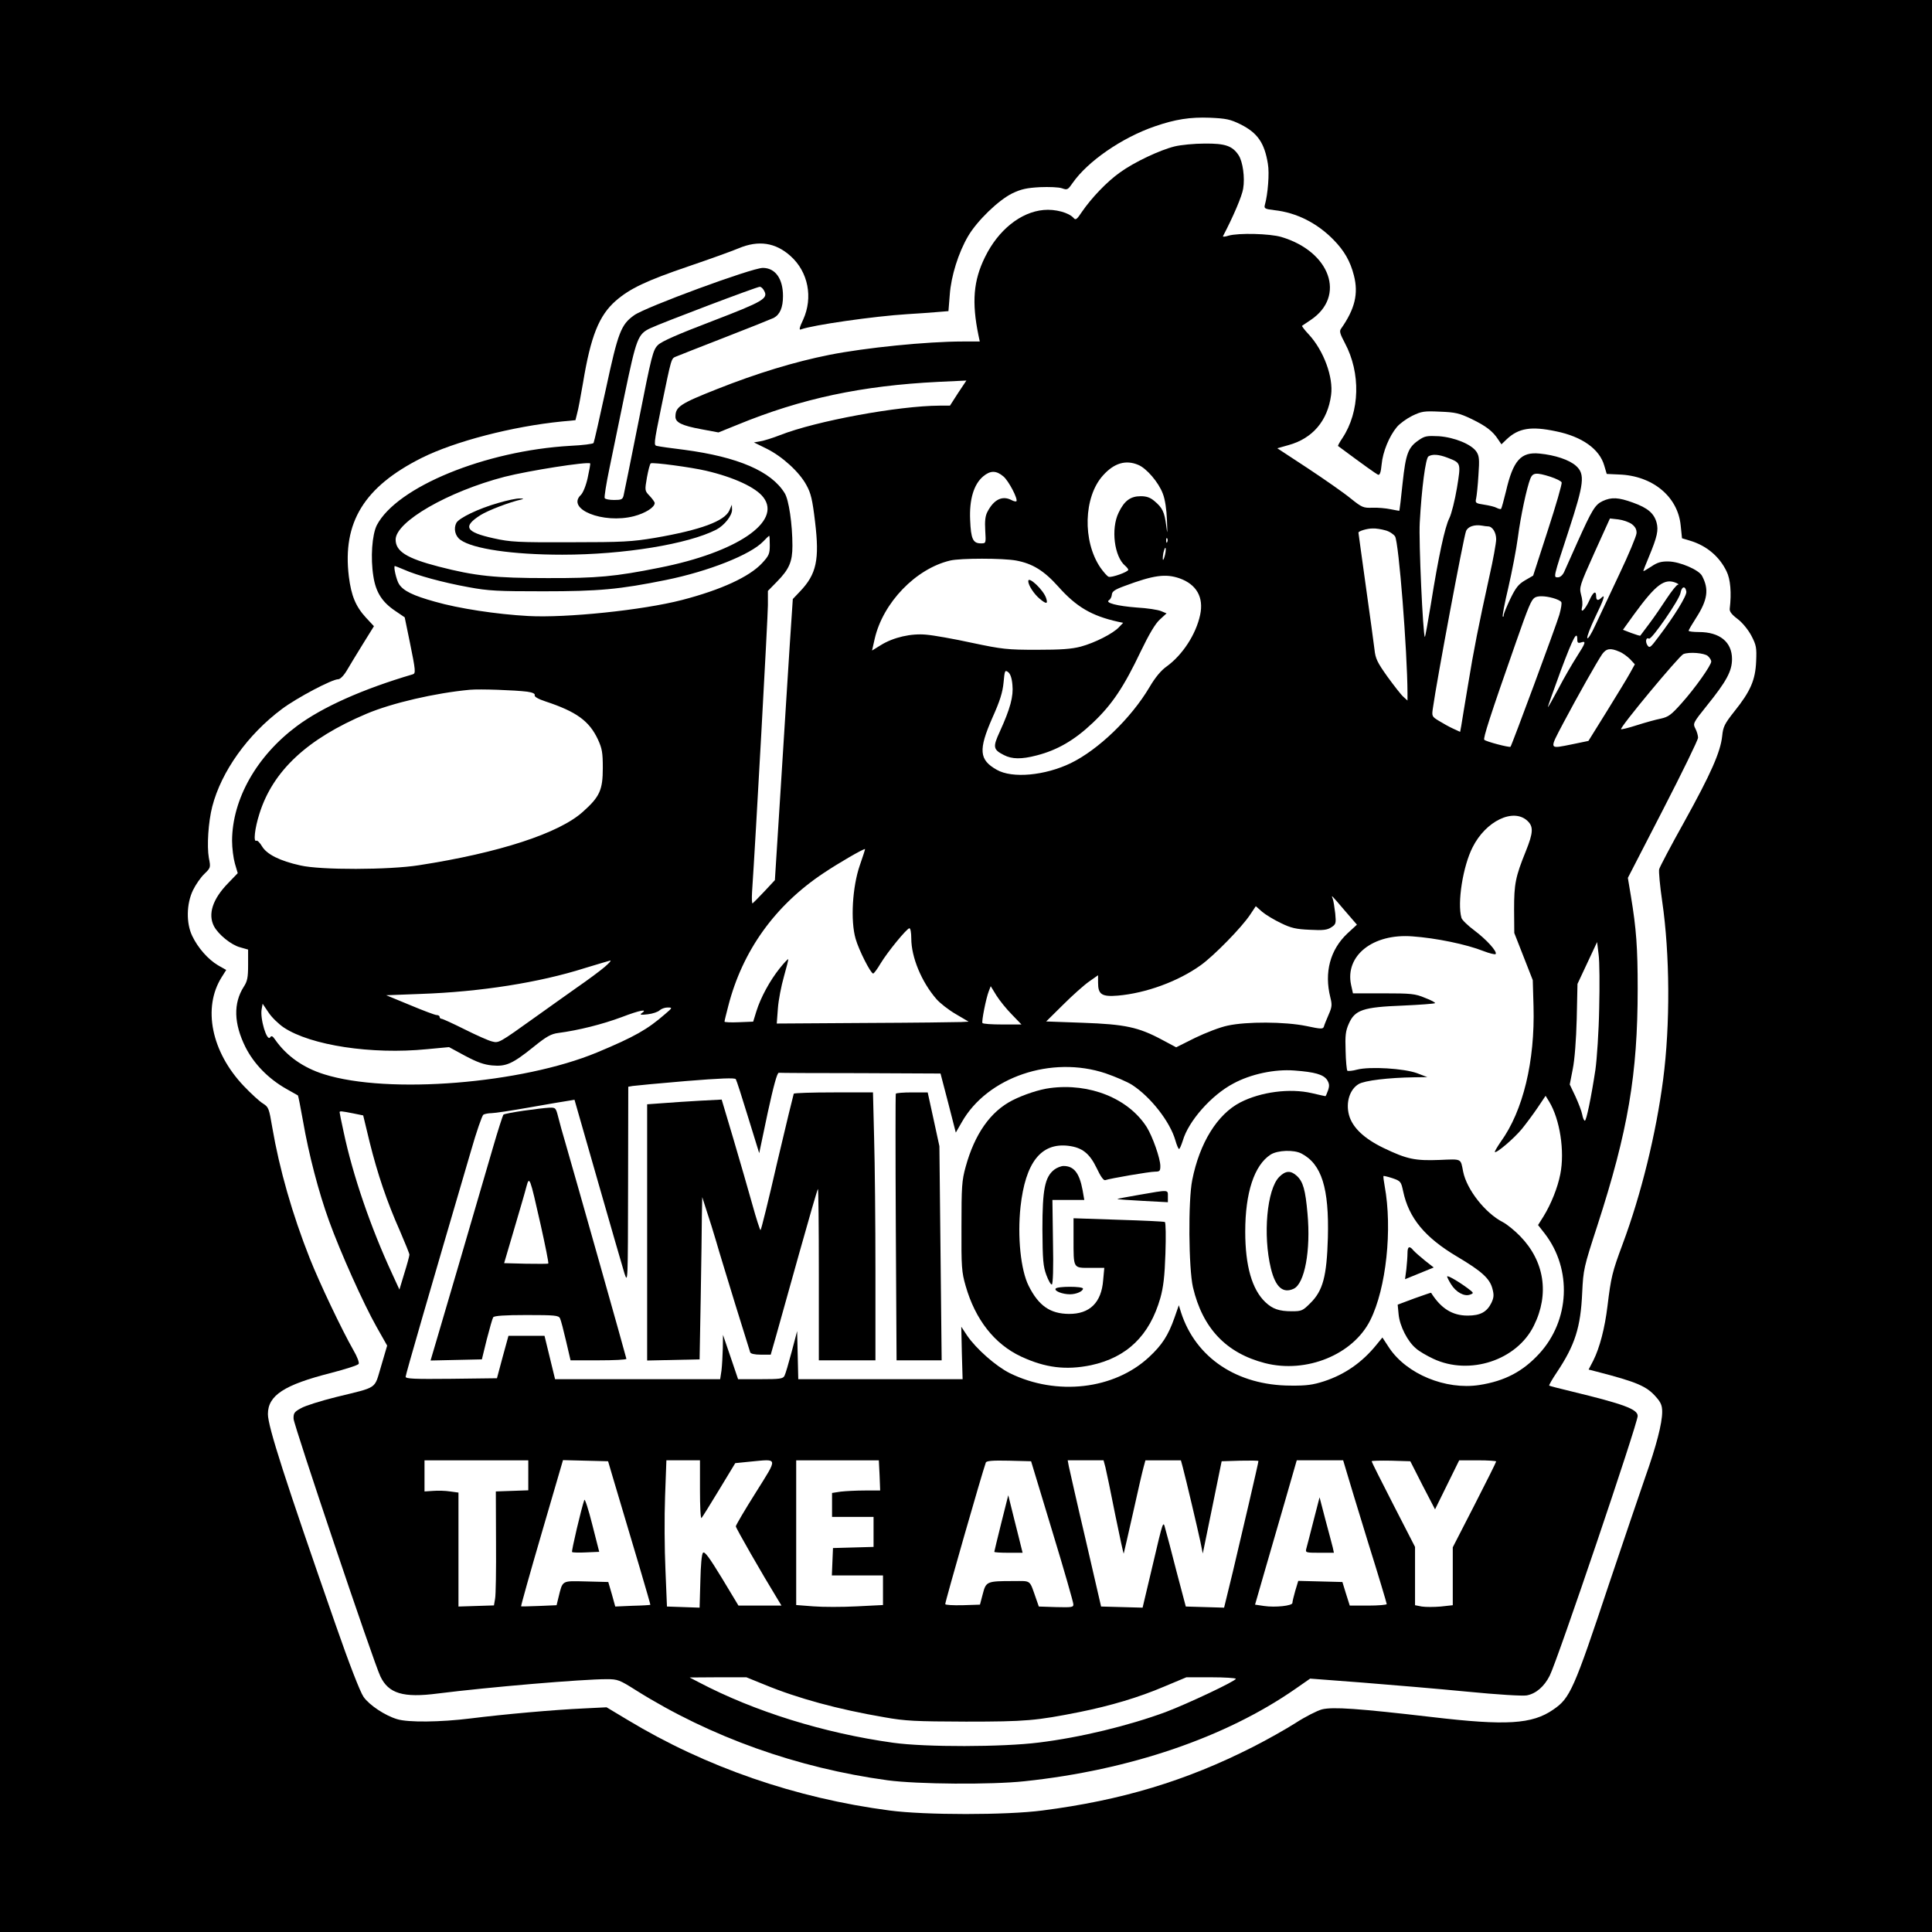 <?xml version="1.0" standalone="no"?>
<!DOCTYPE svg PUBLIC "-//W3C//DTD SVG 20010904//EN"
 "http://www.w3.org/TR/2001/REC-SVG-20010904/DTD/svg10.dtd">
<svg version="1.0" xmlns="http://www.w3.org/2000/svg"
 width="1024pt" height="1024pt" viewBox="0 0 1024 1024"
 preserveAspectRatio="xMidYMid meet">
<g transform="translate(0,1024) scale(0.1,-0.1)"
fill="#000000" stroke="none">
<path d="M0 5120 l0 -5120 5120 0 5120 0 0 5120 0 5120 -5120 0 -5120 0 0
-5120z m6575 4461 c90 -45 127 -98 145 -209 9 -49 0 -162 -16 -218 -5 -19 0
-22 51 -28 117 -13 226 -68 313 -157 57 -58 89 -114 108 -189 25 -97 5 -178
-68 -282 -10 -13 -6 -27 20 -76 85 -159 80 -364 -13 -504 -15 -22 -25 -41 -23
-42 143 -106 202 -148 212 -152 9 -4 15 12 19 55 6 66 40 149 81 198 15 18 51
44 81 59 50 24 63 26 148 22 81 -3 102 -8 167 -39 76 -37 112 -64 141 -109
l17 -25 28 27 c63 59 129 70 261 42 138 -28 231 -94 256 -182 l13 -44 65 -3
c178 -6 312 -117 327 -270 l7 -68 40 -12 c89 -26 158 -84 196 -163 21 -42 27
-115 17 -198 -2 -15 10 -31 42 -55 26 -20 56 -57 73 -89 26 -50 28 -63 25
-135 -4 -99 -30 -159 -115 -265 -53 -67 -60 -82 -65 -131 -9 -85 -60 -200
-200 -453 -71 -127 -131 -241 -134 -253 -3 -12 4 -88 16 -170 41 -281 43 -654
5 -945 -37 -284 -116 -608 -215 -873 -55 -148 -61 -173 -80 -328 -14 -116 -41
-220 -75 -288 l-25 -48 43 -11 c213 -55 265 -77 315 -135 25 -28 32 -45 32
-78 0 -61 -31 -181 -90 -347 -28 -80 -113 -332 -190 -560 -189 -568 -208 -610
-297 -671 -112 -78 -250 -86 -641 -40 -396 46 -527 55 -585 41 -26 -7 -89 -39
-140 -72 -50 -32 -153 -90 -228 -128 -353 -179 -694 -282 -1114 -336 -190 -25
-623 -25 -810 0 -497 65 -975 230 -1390 481 l-110 66 -120 -6 c-157 -7 -425
-31 -600 -53 -160 -20 -332 -22 -390 -4 -64 19 -147 74 -178 118 -18 26 -75
172 -149 385 -267 766 -358 1048 -358 1114 0 99 86 155 334 218 77 20 143 41
147 48 4 7 -8 39 -28 73 -61 107 -180 357 -231 486 -93 235 -161 473 -199 695
-17 100 -19 107 -49 126 -17 10 -63 52 -102 93 -172 181 -219 415 -117 577
l24 38 -44 25 c-52 31 -106 92 -136 155 -33 68 -31 171 4 243 14 29 41 68 60
86 34 33 34 34 24 85 -11 63 -3 190 18 272 48 186 188 382 369 517 80 60 266
158 299 158 10 0 29 19 45 46 15 25 53 89 85 140 l59 95 -42 45 c-55 60 -78
116 -91 218 -35 287 81 476 386 629 176 88 482 167 742 193 l73 7 9 36 c6 20
19 92 31 161 41 249 85 358 174 436 75 65 161 106 387 183 112 38 231 81 264
95 105 44 195 31 275 -41 94 -84 120 -220 67 -337 -20 -42 -23 -57 -12 -52 61
23 387 70 565 81 52 3 122 8 156 11 l61 5 7 87 c7 99 46 223 97 310 48 82 161
191 234 227 48 23 77 29 147 33 48 2 100 0 117 -6 28 -10 31 -8 56 28 80 115
261 240 435 300 110 38 188 50 293 46 86 -4 107 -8 162 -35z"/>
<path d="M6226 9464 c-78 -19 -214 -83 -290 -138 -69 -49 -150 -134 -201 -208
-27 -41 -34 -46 -44 -34 -25 29 -98 49 -160 43 -121 -11 -240 -106 -310 -249
-62 -125 -71 -240 -35 -415 l7 -33 -89 0 c-191 0 -518 -33 -709 -71 -185 -37
-382 -97 -594 -181 -197 -78 -221 -94 -221 -147 0 -30 34 -47 137 -66 l91 -17
99 40 c340 140 661 208 1066 228 l149 7 -44 -66 -43 -67 -55 0 c-218 -1 -654
-81 -845 -156 -38 -15 -86 -30 -105 -33 l-34 -6 67 -33 c83 -41 174 -124 211
-193 24 -43 32 -77 46 -195 24 -200 8 -277 -80 -369 l-38 -40 -16 -240 c-8
-132 -30 -467 -47 -745 l-32 -505 -56 -60 c-31 -33 -59 -61 -62 -63 -4 -2 -5
25 -3 60 19 278 84 1461 84 1520 l0 76 48 49 c65 66 82 106 82 190 0 115 -19
244 -41 279 -71 116 -247 192 -533 230 -66 8 -130 17 -142 20 -20 3 -20 6 21
207 55 265 52 256 78 267 12 5 128 51 257 101 129 50 246 97 261 104 33 18 49
55 49 116 0 92 -41 149 -107 149 -58 0 -623 -208 -682 -251 -70 -50 -85 -90
-150 -392 -33 -152 -62 -280 -65 -285 -3 -5 -58 -12 -123 -15 -452 -26 -920
-218 -1026 -421 -25 -51 -34 -172 -18 -271 13 -84 46 -136 116 -183 l50 -34
27 -131 c31 -152 32 -166 16 -171 -265 -78 -478 -173 -614 -274 -214 -159
-343 -388 -344 -608 0 -39 7 -93 15 -121 l15 -51 -51 -53 c-82 -84 -108 -164
-75 -228 23 -44 92 -100 139 -112 l42 -12 0 -81 c0 -67 -4 -87 -23 -116 -56
-88 -53 -195 9 -320 45 -89 121 -167 216 -221 32 -18 60 -34 62 -35 2 -2 14
-63 27 -136 31 -179 83 -377 138 -529 60 -166 182 -438 252 -562 l56 -99 -32
-109 c-38 -125 -12 -108 -240 -164 -80 -20 -163 -46 -185 -59 -35 -19 -40 -26
-39 -56 1 -33 425 -1293 460 -1365 43 -91 121 -115 304 -91 271 34 765 76 896
76 58 0 68 -4 155 -59 395 -248 856 -412 1334 -477 157 -21 549 -24 725 -5
558 59 1065 232 1435 489 l79 55 276 -21 c151 -12 401 -33 555 -48 163 -16
295 -24 317 -20 49 9 93 47 122 105 42 84 466 1336 466 1376 0 36 -74 63 -350
130 -63 15 -117 29 -119 31 -2 2 16 34 41 71 96 144 126 238 134 423 6 121 8
132 80 353 163 503 214 802 214 1257 0 217 -7 316 -36 491 l-16 96 186 361
c102 198 186 370 186 382 0 11 -6 33 -14 48 -14 27 -13 30 60 121 105 130 134
184 134 248 0 90 -65 143 -175 143 -30 0 -55 3 -55 7 0 4 18 34 39 67 62 96
70 153 32 224 -17 32 -118 75 -177 76 -39 1 -60 -5 -92 -27 -23 -15 -42 -26
-42 -24 0 3 13 37 30 77 44 106 51 140 40 181 -14 49 -47 77 -125 105 -77 28
-114 30 -161 8 -40 -19 -56 -46 -133 -217 -32 -72 -64 -144 -71 -159 -8 -17
-21 -28 -33 -28 -24 0 -26 -6 58 250 81 248 87 297 38 341 -36 32 -111 57
-193 65 -99 10 -140 -36 -178 -200 -12 -48 -23 -90 -26 -93 -2 -3 -13 0 -23 5
-10 6 -40 13 -66 17 -46 7 -49 9 -43 34 3 14 9 70 12 123 6 83 4 101 -10 123
-26 40 -117 77 -200 83 -62 3 -75 1 -105 -20 -58 -39 -70 -72 -87 -229 -8 -79
-16 -144 -17 -146 -1 -1 -22 3 -47 8 -24 5 -67 9 -95 8 -49 -2 -56 1 -116 49
-35 29 -137 100 -226 159 l-163 107 60 17 c127 35 207 129 225 265 13 94 -39
235 -117 320 -23 24 -39 46 -37 47 2 2 23 15 46 31 188 126 104 363 -156 440
-61 18 -226 22 -279 7 -18 -6 -32 -7 -30 -3 55 105 101 213 107 252 10 59 -2
143 -24 177 -33 50 -71 63 -180 62 -55 0 -126 -7 -159 -15z m-2176 -765 c23
-41 -4 -57 -275 -161 -183 -70 -268 -107 -288 -127 -26 -26 -33 -52 -102 -402
-41 -206 -77 -384 -80 -396 -5 -20 -12 -23 -50 -23 -24 0 -47 4 -50 10 -3 5 8
76 25 157 17 81 53 258 81 393 62 297 70 319 135 350 61 29 565 220 581 220 7
0 17 -9 23 -21z m3622 -885 c72 -28 72 -26 50 -161 -11 -65 -29 -137 -40 -159
-24 -47 -58 -205 -98 -456 -16 -97 -30 -175 -32 -174 -10 10 -33 509 -27 606
10 183 31 341 46 351 21 13 54 11 101 -7z m-4557 -106 c-9 -42 -25 -80 -36
-91 -80 -75 117 -155 281 -113 61 16 110 47 110 70 0 5 -12 22 -27 38 -26 27
-26 28 -14 98 7 38 16 72 20 74 10 7 217 -21 293 -39 146 -34 264 -88 304
-141 99 -129 -141 -292 -551 -373 -234 -47 -331 -56 -595 -55 -276 0 -382 11
-575 61 -170 44 -228 81 -228 143 0 95 278 255 578 333 130 33 437 81 453 71
2 -2 -4 -35 -13 -76z m2918 68 c44 -18 108 -93 130 -152 12 -30 20 -84 22
-139 3 -78 3 -82 -4 -30 -9 71 -20 94 -62 129 -22 19 -42 26 -73 26 -54 0 -87
-24 -117 -87 -42 -86 -23 -234 35 -282 9 -8 16 -17 16 -21 0 -11 -89 -43 -104
-37 -8 3 -27 25 -44 49 -95 140 -89 374 14 488 59 66 121 84 187 56z m-715
-61 c28 -23 79 -121 69 -132 -3 -2 -14 0 -25 6 -49 26 -94 4 -128 -61 -12 -22
-15 -50 -12 -100 4 -68 4 -68 -23 -68 -42 0 -53 23 -57 124 -5 108 19 189 69
231 38 32 69 32 107 0z m2900 -2 c30 -10 57 -23 59 -30 3 -7 -30 -121 -73
-253 l-78 -241 -43 -25 c-34 -20 -49 -38 -78 -98 -19 -40 -35 -79 -35 -86 0
-7 -2 -11 -5 -8 -3 3 10 73 30 156 19 83 42 202 50 263 15 115 47 263 66 312
13 32 31 34 107 10z m431 -251 c18 -14 26 -28 25 -48 -1 -16 -42 -114 -92
-219 -49 -104 -106 -226 -127 -270 -20 -44 -39 -74 -42 -67 -3 7 16 56 41 109
47 96 57 128 34 105 -18 -18 -28 -15 -28 8 0 32 -16 23 -35 -20 -23 -51 -49
-76 -40 -38 4 14 2 44 -5 66 -10 40 -8 47 71 223 l82 181 45 -5 c24 -3 56 -14
71 -25z m-762 -12 c23 0 43 -32 43 -68 0 -20 -16 -109 -36 -197 -57 -259 -83
-389 -114 -580 -17 -99 -32 -194 -35 -212 l-6 -32 -37 17 c-20 9 -54 28 -75
41 -38 23 -39 25 -32 70 20 144 162 902 175 935 9 25 44 37 85 30 11 -2 25 -4
32 -4z m-544 -21 c20 -5 43 -20 51 -32 20 -31 65 -609 66 -831 l0 -39 -21 19
c-12 10 -50 59 -85 107 -54 76 -64 96 -69 145 -4 31 -24 182 -46 336 -21 153
-39 280 -39 283 0 8 46 22 75 22 17 1 47 -4 68 -10z m-3263 -79 c0 -45 -4 -55
-41 -95 -67 -72 -216 -141 -424 -195 -208 -54 -615 -96 -815 -85 -167 9 -370
40 -495 76 -115 32 -167 57 -190 93 -14 21 -31 96 -22 96 2 0 24 -9 48 -19 69
-31 209 -69 342 -93 107 -20 155 -22 397 -22 294 0 403 10 650 60 226 46 448
134 515 204 16 17 30 30 32 30 2 0 3 -23 3 -50z m2107 18 c-3 -8 -6 -5 -6 6
-1 11 2 17 5 13 3 -3 4 -12 1 -19z m-12 -68 c-4 -17 -9 -30 -11 -27 -2 2 -1
18 2 36 4 17 9 30 11 27 3 -2 2 -19 -2 -36z m-789 -31 c86 -16 147 -53 223
-138 96 -108 177 -155 315 -186 l29 -6 -23 -24 c-31 -33 -127 -82 -201 -102
-49 -13 -104 -17 -234 -17 -157 0 -183 3 -344 37 -96 21 -204 40 -241 43 -80
8 -175 -14 -241 -55 l-47 -29 14 62 c44 192 218 372 400 415 55 13 279 13 350
0z m865 -94 c91 -32 130 -101 110 -194 -22 -103 -93 -212 -177 -273 -30 -21
-61 -58 -92 -111 -98 -165 -271 -331 -417 -402 -137 -66 -310 -82 -392 -35
-94 53 -98 105 -23 276 40 89 54 134 59 186 6 64 7 68 24 56 12 -9 20 -32 23
-68 6 -61 -11 -125 -67 -248 -38 -82 -35 -95 22 -124 42 -22 93 -23 173 -2
110 28 201 81 297 172 104 98 166 192 256 381 44 91 76 145 100 167 l36 33
-29 12 c-16 7 -74 16 -129 19 -104 8 -170 25 -147 39 7 4 14 17 15 29 1 17 15
27 67 46 155 58 218 66 291 41z m2634 -25 c11 -5 15 -9 8 -9 -7 -1 -33 -34
-59 -73 -26 -40 -67 -100 -92 -133 -25 -33 -47 -62 -48 -64 -2 -2 -23 5 -48
14 l-44 17 59 82 c117 160 162 193 224 166z m53 -46 c3 -21 -64 -130 -147
-239 -44 -59 -48 -62 -60 -44 -12 20 -6 43 9 34 13 -8 161 206 167 242 6 36
26 40 31 7z m-706 -34 c21 -6 40 -15 43 -21 4 -5 -1 -35 -10 -67 -17 -58 -252
-692 -259 -700 -6 -5 -129 27 -139 37 -7 7 30 124 167 514 68 195 82 227 100
239 16 11 55 10 98 -2z m128 -221 c0 -16 5 -19 20 -14 28 9 25 -1 -23 -76 -23
-36 -67 -111 -96 -167 -30 -56 -55 -101 -57 -100 -1 2 30 89 69 195 66 176 87
215 87 162z m223 -63 c18 -7 43 -26 57 -40 l25 -27 -26 -47 c-14 -26 -70 -117
-123 -203 l-97 -156 -82 -17 c-130 -26 -127 -33 -51 112 77 145 178 324 206
365 22 30 43 34 91 13z m469 -23 c10 -9 18 -22 18 -29 0 -20 -86 -142 -157
-221 -55 -62 -70 -73 -111 -82 -26 -5 -83 -21 -127 -35 -43 -14 -81 -23 -83
-21 -9 8 308 389 330 398 31 13 112 6 130 -10z m-6258 -189 c29 -4 43 -11 40
-19 -3 -7 18 -20 58 -33 163 -54 231 -103 277 -201 22 -48 26 -69 26 -151 0
-117 -16 -153 -106 -233 -125 -113 -442 -217 -869 -283 -158 -25 -522 -26
-628 -1 -109 24 -178 59 -203 101 -12 20 -25 33 -30 30 -17 -10 -9 65 16 143
71 227 253 397 568 530 135 57 364 110 547 127 53 5 241 -2 304 -10z m5302
-685 c32 -30 31 -62 -9 -161 -55 -136 -62 -173 -62 -308 l1 -125 49 -125 49
-125 4 -139 c8 -290 -55 -554 -174 -718 -19 -28 -33 -52 -31 -54 8 -8 102 72
143 122 22 27 60 78 83 112 l43 64 19 -31 c57 -94 83 -263 59 -384 -14 -72
-49 -159 -89 -224 l-29 -46 36 -46 c145 -189 132 -459 -29 -635 -87 -95 -183
-146 -319 -167 -178 -27 -384 58 -477 197 l-36 55 -31 -38 c-76 -94 -168 -158
-278 -194 -59 -19 -93 -24 -178 -23 -283 1 -502 147 -580 387 l-12 39 -23 -66
c-33 -94 -66 -145 -135 -209 -185 -172 -490 -207 -738 -85 -74 37 -178 129
-226 199 l-31 47 3 -139 4 -139 -436 0 -435 0 -3 128 -3 127 -29 -110 c-16
-60 -33 -118 -38 -127 -8 -16 -24 -18 -128 -18 l-118 0 -40 118 -40 117 -1
-71 c-1 -39 -4 -92 -7 -118 l-7 -46 -437 0 -438 0 -28 115 -28 115 -96 0 -95
0 -31 -113 -30 -112 -242 -3 c-198 -2 -242 0 -242 11 0 12 128 453 346 1196
29 102 59 188 66 193 7 4 27 8 43 8 17 0 109 14 205 31 96 17 189 33 205 35
l30 5 124 -433 c68 -238 132 -458 141 -488 18 -54 18 -45 19 467 l1 523 23 4
c12 2 139 14 281 26 185 15 261 18 266 10 4 -6 33 -96 65 -201 l59 -191 45
214 c31 142 50 213 59 212 6 -1 202 -2 435 -2 l422 -2 41 -157 40 -156 31 54
c135 240 476 356 763 260 52 -18 115 -45 140 -61 99 -64 202 -196 230 -295 7
-25 16 -45 19 -45 4 0 12 20 20 44 30 104 152 242 268 303 92 50 219 77 323
69 109 -8 154 -21 174 -50 12 -20 13 -31 5 -55 -6 -17 -12 -31 -14 -31 -2 0
-34 7 -72 16 -116 27 -270 7 -379 -49 -122 -63 -216 -215 -255 -412 -22 -110
-19 -468 4 -568 51 -217 176 -349 382 -402 219 -56 467 45 558 228 84 168 118
483 76 711 -5 27 -8 51 -6 53 2 1 24 -4 48 -12 43 -15 45 -18 56 -69 30 -142
115 -245 287 -347 128 -76 172 -115 186 -169 9 -33 8 -47 -5 -75 -24 -49 -59
-68 -126 -68 -81 0 -141 37 -194 121 -1 1 -41 -13 -89 -30 l-88 -33 5 -52 c6
-62 48 -144 92 -180 16 -15 58 -39 92 -55 192 -90 443 -8 533 176 83 167 56
342 -73 474 -29 30 -70 63 -91 74 -94 48 -192 173 -211 268 -14 71 -5 67 -125
62 -130 -5 -173 4 -296 63 -104 50 -166 109 -184 175 -18 67 4 136 51 164 31
19 159 34 294 36 l70 1 -55 21 c-69 25 -248 36 -316 19 -25 -7 -49 -9 -53 -6
-3 4 -8 51 -9 105 -3 82 0 106 17 144 32 73 75 88 284 96 92 4 170 10 173 13
3 3 -21 16 -53 28 -52 22 -74 24 -220 24 l-162 0 -10 45 c-33 155 116 273 325
257 126 -9 286 -42 377 -78 31 -12 60 -19 64 -16 11 12 -48 77 -112 125 -35
26 -66 56 -69 67 -23 80 8 274 59 374 70 140 217 210 291 140z m-3539 -236
c-39 -113 -50 -293 -22 -389 17 -60 80 -184 93 -184 4 0 22 24 39 53 38 63
140 187 153 187 6 0 10 -24 10 -54 0 -99 54 -230 133 -321 19 -22 65 -58 103
-80 l68 -40 -39 -2 c-22 -1 -251 -4 -509 -5 l-469 -3 6 80 c3 44 18 120 32
169 14 49 24 90 23 92 -2 2 -23 -20 -46 -49 -51 -64 -100 -153 -123 -227 l-17
-55 -76 -3 c-42 -2 -76 0 -76 3 0 4 9 41 20 83 75 292 247 533 506 705 81 54
207 127 219 127 1 0 -11 -39 -28 -87z m2572 -241 l63 -73 -51 -47 c-91 -86
-123 -206 -90 -338 10 -40 9 -51 -9 -92 -11 -26 -23 -54 -25 -63 -5 -14 -14
-14 -94 3 -113 23 -316 24 -416 2 -40 -8 -117 -38 -173 -65 l-100 -50 -75 40
c-125 67 -196 82 -419 90 l-195 7 90 89 c50 50 112 105 138 123 l47 33 0 -40
c0 -62 20 -75 105 -68 149 13 319 75 439 161 70 50 217 200 262 268 l30 45 34
-30 c19 -16 64 -43 100 -60 53 -26 80 -32 152 -35 71 -4 93 -1 114 13 25 16
26 21 21 74 -4 32 -9 66 -13 77 -9 23 -11 25 65 -64z m1347 -517 c-2 -121 -12
-267 -20 -325 -23 -151 -48 -270 -56 -270 -4 0 -11 15 -14 33 -3 17 -20 61
-36 96 l-30 63 16 82 c10 49 18 154 21 266 l4 185 52 111 52 111 8 -66 c5 -36
6 -165 3 -286z m-5271 220 c-22 -19 -89 -69 -150 -111 -60 -43 -157 -111 -215
-153 -197 -141 -196 -140 -232 -131 -18 4 -83 33 -145 64 -62 31 -117 56 -122
56 -6 0 -11 5 -11 10 0 6 -7 10 -16 10 -8 0 -72 24 -141 53 l-126 52 184 7
c315 11 627 60 869 137 69 21 130 39 135 40 6 0 -8 -15 -30 -34z m2158 -252
l51 -53 -101 0 c-56 0 -104 3 -106 8 -5 8 19 131 34 169 l10 26 30 -49 c17
-27 54 -73 82 -101z m-3859 -69 c143 -95 467 -144 758 -115 l118 11 85 -46
c64 -34 100 -47 143 -51 74 -7 108 8 221 99 68 55 92 68 130 73 107 14 234 46
336 84 99 38 142 45 105 20 -11 -8 -1 -9 33 -5 27 3 55 13 63 21 9 8 27 15 42
15 27 0 27 -1 -13 -35 -93 -81 -161 -120 -360 -203 -399 -166 -1107 -223
-1447 -116 -112 35 -200 98 -260 184 -13 19 -19 22 -26 12 -17 -26 -55 100
-45 150 l5 28 31 -46 c16 -25 53 -61 81 -80z m367 -455 l54 -11 34 -141 c42
-169 92 -317 161 -472 27 -63 50 -119 50 -125 0 -7 -12 -51 -27 -99 l-26 -86
-39 85 c-113 244 -208 520 -257 752 -12 54 -21 100 -21 103 0 7 10 6 71 -6z
m5027 -213 c107 -56 147 -183 140 -447 -6 -204 -26 -280 -93 -346 -40 -40 -46
-43 -98 -43 -67 0 -102 12 -140 48 -71 67 -107 192 -107 374 0 207 48 352 134
408 37 24 124 27 164 6z m-4098 -1706 l0 -79 -86 -3 -86 -3 1 -268 c1 -147 -1
-283 -5 -301 l-6 -35 -94 -3 -94 -3 0 302 0 302 -44 6 c-25 4 -65 5 -90 3
l-46 -3 0 82 0 83 275 0 275 0 0 -80z m451 -20 c106 -354 198 -665 196 -666
-1 -1 -43 -4 -94 -5 l-92 -4 -18 65 -19 65 -117 3 c-132 3 -124 8 -147 -85
l-10 -41 -93 -4 c-50 -2 -93 -3 -95 -2 -2 1 47 176 109 388 l113 387 119 -3
120 -3 28 -95z m459 -57 c0 -86 3 -153 8 -149 4 4 46 71 93 149 l86 142 79 8
c151 14 149 27 29 -165 -58 -92 -105 -172 -105 -178 0 -9 138 -250 222 -387
l20 -33 -114 0 -114 0 -88 146 c-66 108 -91 143 -100 134 -7 -7 -12 -65 -14
-151 l-4 -140 -86 3 -87 3 -8 195 c-5 107 -6 282 -2 388 l7 192 89 0 89 0 0
-157z m952 77 l3 -80 -81 0 c-45 0 -102 -3 -128 -6 l-46 -7 0 -63 0 -64 110 0
110 0 0 -80 0 -79 -107 -3 -108 -3 -3 -72 -3 -73 136 0 135 0 0 -79 0 -78
-139 -7 c-77 -4 -180 -4 -230 0 l-91 7 0 383 0 384 219 0 219 0 4 -80z m915
-295 c62 -203 112 -378 112 -388 1 -16 -8 -17 -91 -15 l-92 3 -14 40 c-37 105
-24 95 -122 95 -139 0 -144 -2 -161 -68 l-15 -57 -92 -3 c-52 -1 -92 1 -92 6
0 15 196 698 215 750 3 9 34 12 122 10 l118 -3 112 -370z m282 338 c5 -21 29
-134 52 -252 24 -118 44 -210 45 -205 2 5 23 101 49 214 25 113 50 222 56 243
l10 37 94 0 94 0 10 -37 c18 -68 79 -327 93 -393 l13 -64 50 244 50 245 98 3
c53 1 97 1 97 -2 0 -9 -89 -391 -135 -584 l-47 -193 -101 3 -102 3 -49 185
c-26 102 -53 205 -60 228 -11 44 -11 43 -65 -187 l-55 -232 -110 3 -110 3 -82
355 c-46 195 -85 370 -89 388 l-6 32 95 0 95 0 10 -37z m1277 -20 c9 -32 61
-202 115 -378 55 -175 99 -323 99 -327 0 -4 -44 -8 -98 -8 l-98 0 -20 63 -19
62 -117 3 -117 3 -16 -53 c-8 -28 -15 -57 -15 -64 0 -15 -90 -25 -151 -16
l-47 7 49 170 c27 94 77 266 111 383 l61 212 123 0 123 0 17 -57z m404 -76
l66 -127 64 130 64 130 98 0 c54 0 98 -3 98 -6 0 -4 -52 -108 -115 -231 l-115
-224 0 -153 0 -154 -64 -7 c-35 -3 -80 -3 -100 0 l-36 7 0 155 0 154 -115 224
c-63 123 -115 226 -115 230 0 3 46 4 103 3 l102 -3 65 -128z m-3488 -1056
c177 -73 390 -131 636 -173 112 -20 163 -22 432 -23 318 0 372 5 603 51 163
33 312 77 448 135 l117 49 131 0 c72 0 131 -4 131 -8 0 -12 -255 -132 -371
-176 -198 -73 -453 -135 -674 -162 -191 -24 -600 -25 -771 -1 -367 51 -736
166 -1029 320 l-50 26 150 1 151 0 96 -39z"/>
<path d="M2640 7574 c-105 -30 -206 -79 -221 -105 -16 -30 -7 -70 21 -90 65
-48 277 -79 540 -79 326 0 667 56 817 133 43 23 83 74 83 105 l-1 27 -13 -30
c-25 -57 -152 -104 -396 -146 -121 -20 -168 -23 -445 -23 -282 -1 -319 1 -409
21 -149 33 -165 62 -69 123 40 25 154 69 218 83 13 3 9 5 -10 5 -16 1 -68 -10
-115 -24z"/>
<path d="M5450 7160 c0 -22 30 -68 61 -94 35 -29 44 -28 34 3 -13 43 -95 120
-95 91z"/>
<path d="M5565 4473 c-55 -7 -138 -34 -199 -65 -116 -59 -200 -178 -248 -353
-20 -72 -22 -105 -22 -315 -1 -216 1 -242 22 -315 51 -179 153 -309 294 -375
129 -60 238 -73 370 -46 191 41 311 157 368 356 16 57 23 114 27 236 3 90 2
164 -3 167 -5 3 -116 8 -247 12 l-237 8 0 -109 c0 -159 -3 -154 88 -154 l75 0
-6 -65 c-9 -119 -71 -180 -182 -179 -99 1 -160 43 -213 149 -42 84 -60 260
-43 419 26 234 108 340 253 323 74 -9 113 -40 151 -119 21 -45 37 -66 45 -63
25 9 235 45 264 45 25 0 28 4 28 30 0 40 -41 156 -72 206 -97 152 -302 235
-513 207z"/>
<path d="M4207 4443 c-2 -5 -42 -169 -88 -365 -45 -197 -85 -358 -88 -358 -3
0 -23 62 -44 138 -21 75 -66 231 -100 346 l-62 208 -115 -6 c-63 -4 -152 -9
-197 -13 l-83 -6 0 -679 0 -679 139 3 139 3 6 330 c3 182 6 375 6 430 l2 100
24 -75 c14 -41 36 -113 50 -160 13 -47 59 -195 100 -330 42 -135 78 -251 80
-257 2 -8 23 -13 56 -13 l53 0 28 98 c15 53 70 250 122 436 52 186 97 341 100
344 3 3 5 -200 5 -451 l0 -457 150 0 150 0 0 468 c0 258 -3 577 -7 710 l-6
242 -208 0 c-114 0 -210 -3 -212 -7z"/>
<path d="M4748 4443 c-2 -5 -2 -324 0 -710 l4 -703 119 0 120 0 -6 568 -6 567
-31 143 -31 142 -83 0 c-46 0 -84 -3 -86 -7z"/>
<path d="M2775 4353 c-55 -8 -103 -17 -107 -21 -3 -4 -29 -83 -56 -177 -109
-374 -273 -935 -301 -1028 l-29 -98 136 3 136 3 26 106 c15 58 30 111 34 117
5 8 59 12 176 12 151 0 170 -2 178 -17 5 -10 19 -64 32 -120 l24 -103 148 0
c81 0 148 3 148 8 0 6 -272 968 -324 1147 -13 44 -30 104 -37 133 -13 51 -14
52 -48 51 -20 -1 -81 -8 -136 -16z m90 -602 c25 -112 44 -206 41 -208 -2 -2
-55 -2 -119 -1 l-115 3 53 180 c29 99 59 200 65 225 16 59 18 54 75 -199z"/>
<path d="M5587 4040 c-49 -39 -62 -104 -62 -315 1 -164 4 -197 21 -243 11 -30
24 -52 29 -50 6 2 9 88 6 226 l-3 222 84 0 85 0 -9 52 c-17 91 -46 128 -101
128 -13 0 -36 -9 -50 -20z"/>
<path d="M6037 3907 c-64 -11 -116 -21 -115 -22 2 -2 63 -6 136 -10 l132 -7 0
31 c0 36 8 36 -153 8z"/>
<path d="M7460 3598 c0 -18 -3 -57 -6 -85 l-7 -53 76 31 76 31 -47 37 c-26 21
-53 45 -61 54 -21 26 -31 20 -31 -15z"/>
<path d="M7670 3474 c0 -3 9 -22 21 -41 26 -42 70 -66 100 -55 22 8 21 9 -12
34 -50 37 -109 71 -109 62z"/>
<path d="M5595 3410 c-8 -13 37 -30 76 -30 34 0 69 16 69 30 0 13 -137 13
-145 0z"/>
<path d="M6780 4002 c-65 -66 -87 -308 -44 -485 24 -98 63 -134 120 -108 59
26 92 204 74 399 -11 125 -23 169 -57 200 -32 29 -59 28 -93 -6z"/>
<path d="M3097 2290 c-16 -45 -69 -271 -65 -276 3 -3 37 -4 75 -2 l69 3 -37
145 c-20 80 -39 138 -42 130z"/>
<path d="M5307 2168 c-20 -81 -37 -150 -37 -153 0 -3 34 -5 75 -5 l75 0 -7 28
c-3 15 -21 83 -38 152 l-31 125 -37 -147z"/>
<path d="M6962 2180 c-17 -69 -35 -135 -38 -147 -6 -22 -4 -23 70 -23 l76 0
-6 28 c-4 15 -21 81 -39 147 l-31 119 -32 -124z"/>
</g>
</svg>
